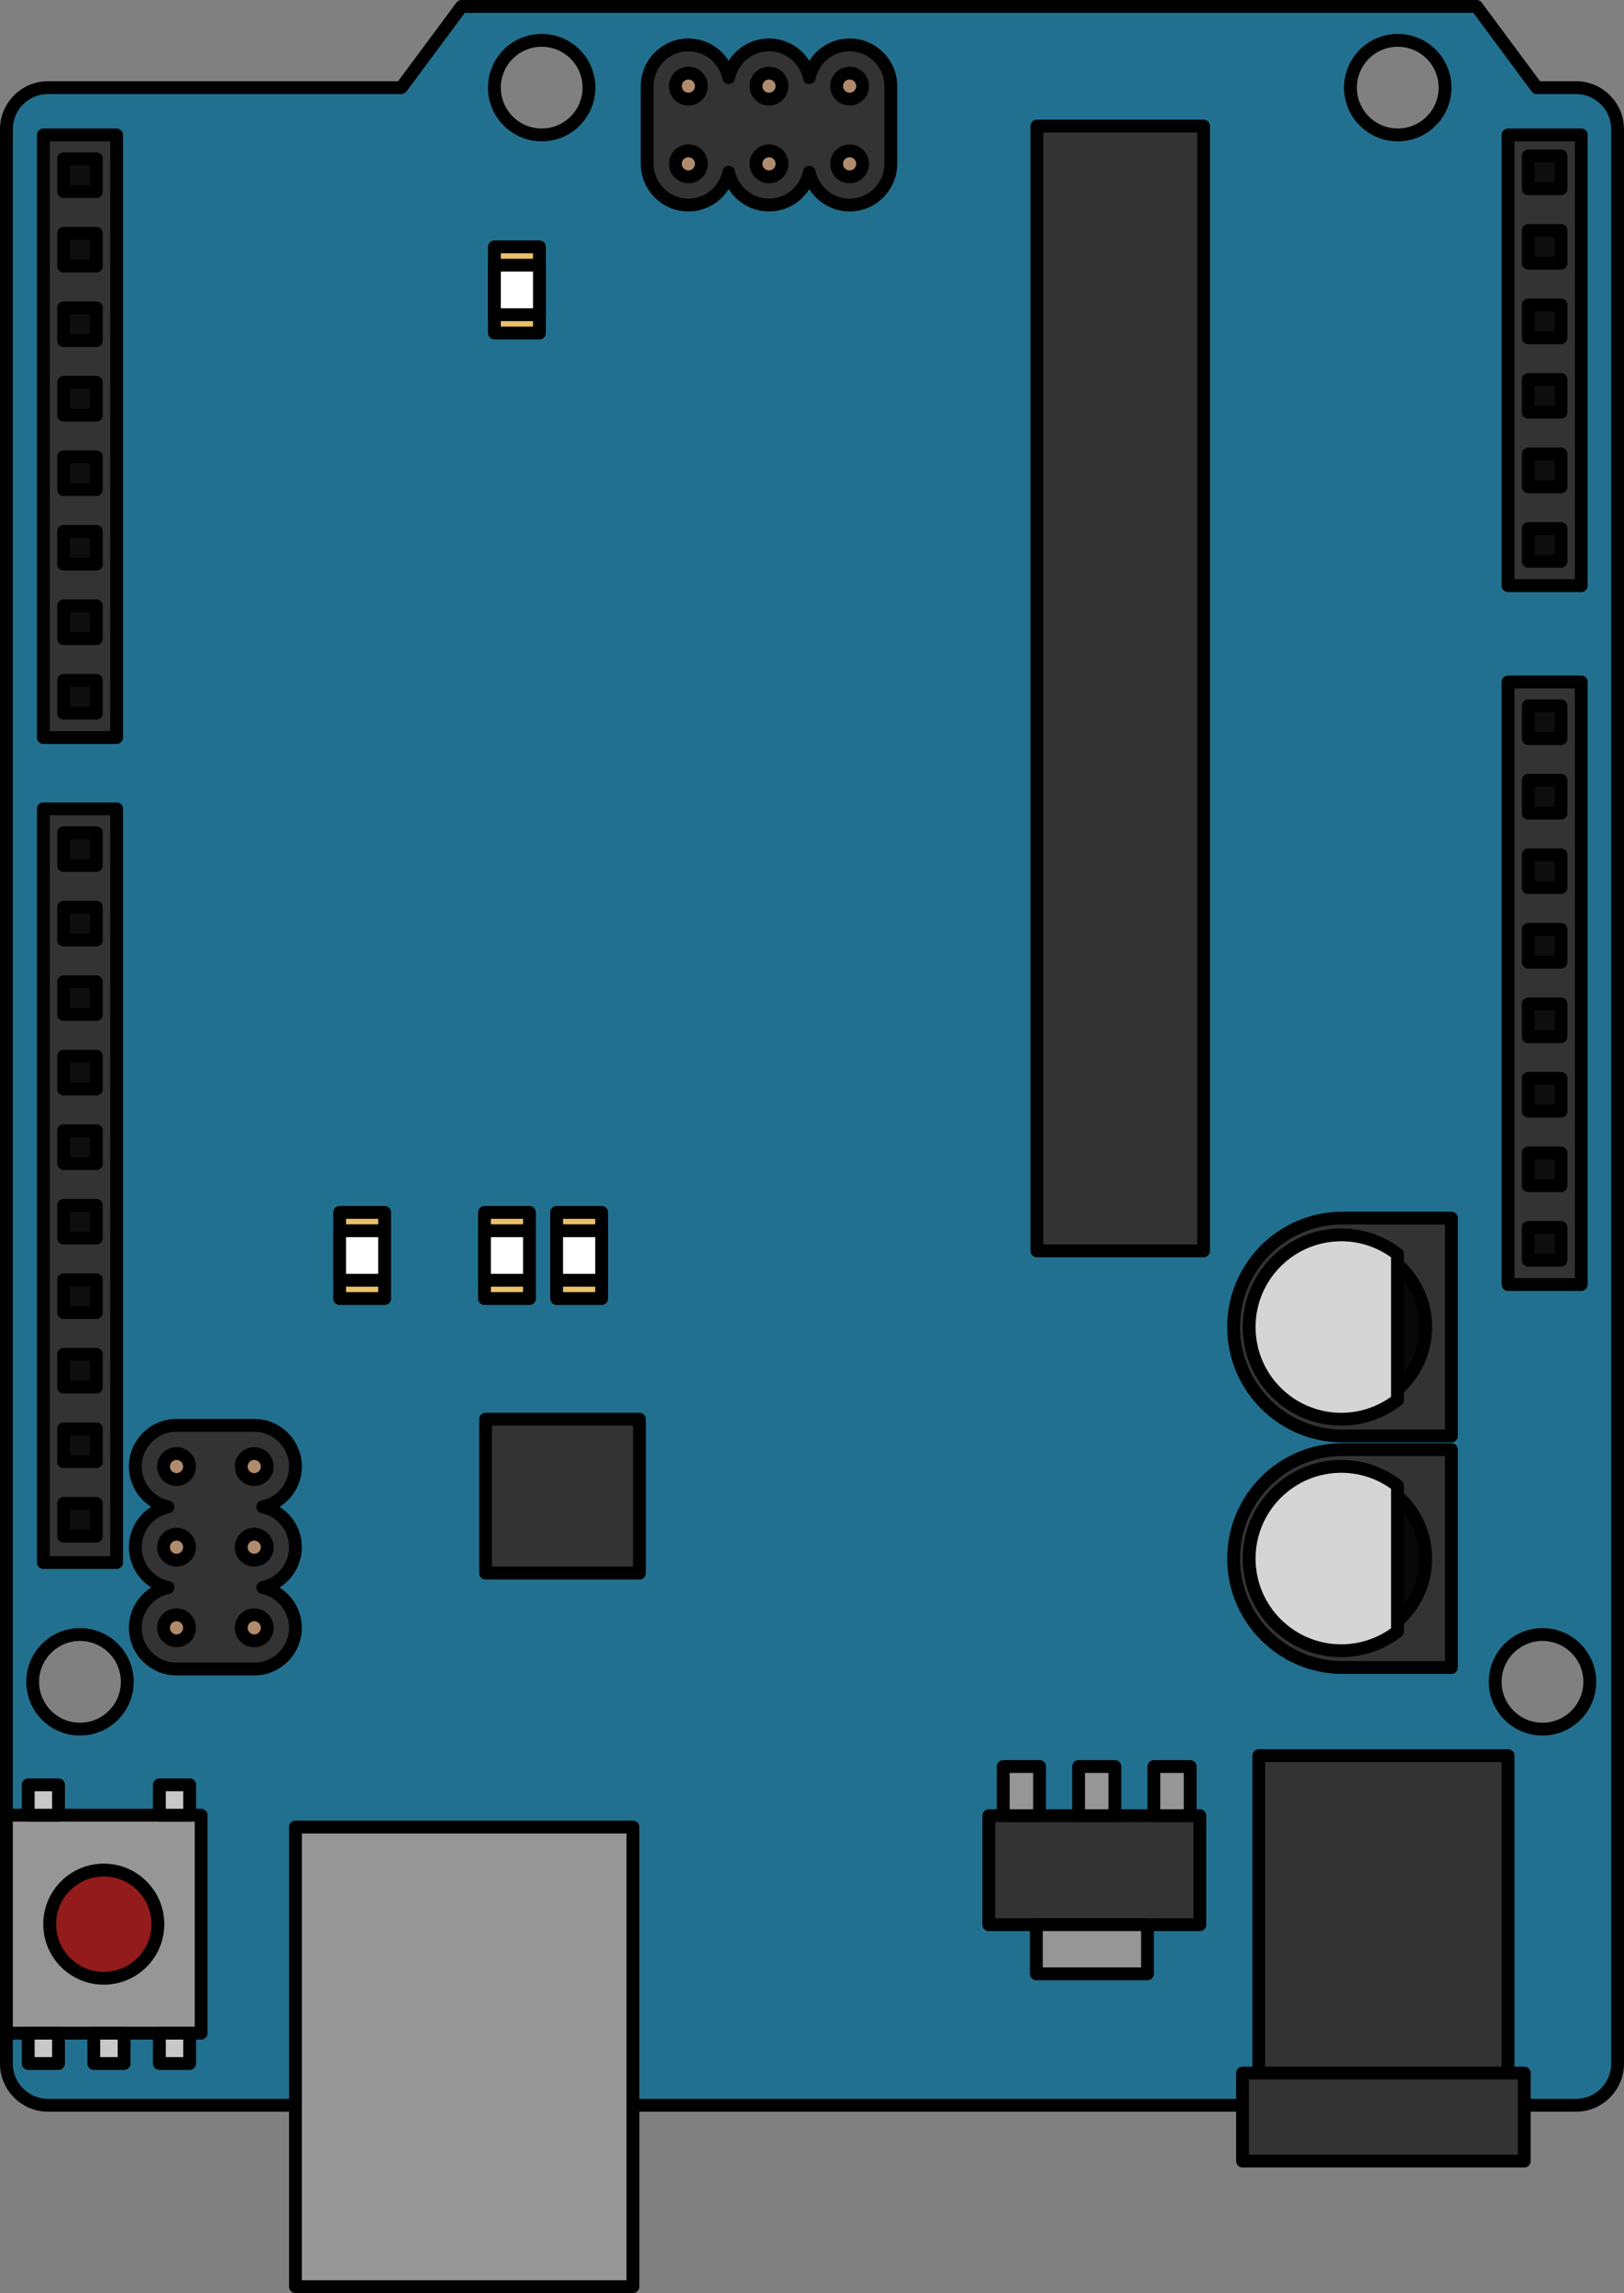 <?xml version="1.0" encoding="utf-8"?>
<!-- Generator: Adobe Illustrator 22.0.0, SVG Export Plug-In . SVG Version: 6.00 Build 0)  -->
<svg version="1.1" id="Layer_1" xmlns="http://www.w3.org/2000/svg" xmlns:xlink="http://www.w3.org/1999/xlink" x="0px" y="0px"
	 width="126.667px" height="178.81px" viewBox="0 0 126.667 178.81" enable-background="new 0 0 126.667 178.81"
	 xml:space="preserve">
<rect x="0" y="0" width="126.667" height="178.81" fill="#808080" stroke="none"/>
<g>
	<path fill="#22708F" d="M122.917,6.833h-3.051L115.167,0.5H36l-4.699,6.333H3.75c-1.795,0-3.25,1.455-3.25,3.25v150.833
		c0,1.795,1.455,3.25,3.25,3.25h119.167c1.795,0,3.25-1.455,3.25-3.25V10.083C126.167,8.288,124.712,6.833,122.917,6.833z
		 M6.238,134.834c-2.037,0-3.688-1.651-3.688-3.688c0-2.036,1.651-3.688,3.688-3.688s3.688,1.651,3.688,3.688
		C9.926,133.183,8.275,134.834,6.238,134.834z M42.25,10.521c-2.037,0-3.688-1.651-3.688-3.688c0-2.036,1.651-3.688,3.688-3.688
		s3.688,1.651,3.688,3.688C45.938,8.87,44.287,10.521,42.25,10.521z M109.021,10.521c-2.037,0-3.688-1.651-3.688-3.688
		c0-2.036,1.651-3.688,3.688-3.688c2.036,0,3.688,1.651,3.688,3.688C112.708,8.87,111.057,10.521,109.021,10.521z M120.31,134.834
		c-2.037,0-3.688-1.651-3.688-3.688c0-2.036,1.651-3.688,3.688-3.688s3.688,1.651,3.688,3.688
		C123.998,133.183,122.347,134.834,120.31,134.834z"/>
	<path fill="#333333" stroke="#000000" stroke-linecap="round" stroke-linejoin="round" stroke-miterlimit="10" d="M104.712,94.985
		c-4.691,0-8.494,3.803-8.494,8.494c0,4.691,3.803,8.494,8.494,8.494h8.494V94.985H104.712z"/>
	
		<circle fill="#080808" stroke="#000000" stroke-linecap="round" stroke-linejoin="round" stroke-miterlimit="10" cx="104.712" cy="103.479" r="6.488"/>
	<path fill="none" stroke="#000000" stroke-linecap="round" stroke-linejoin="round" stroke-miterlimit="10" d="M122.917,6.833
		h-3.051L115.167,0.5H36l-4.699,6.333H3.75c-1.795,0-3.25,1.455-3.25,3.25v150.833c0,1.795,1.455,3.25,3.25,3.25h119.167
		c1.795,0,3.25-1.455,3.25-3.25V10.083C126.167,8.288,124.712,6.833,122.917,6.833z M6.238,134.834
		c-2.037,0-3.688-1.651-3.688-3.688c0-2.036,1.651-3.688,3.688-3.688s3.688,1.651,3.688,3.688
		C9.926,133.183,8.275,134.834,6.238,134.834z M42.25,10.521c-2.037,0-3.688-1.651-3.688-3.688c0-2.036,1.651-3.688,3.688-3.688
		s3.688,1.651,3.688,3.688C45.938,8.87,44.287,10.521,42.25,10.521z M109.021,10.521c-2.037,0-3.688-1.651-3.688-3.688
		c0-2.036,1.651-3.688,3.688-3.688c2.036,0,3.688,1.651,3.688,3.688C112.708,8.87,111.057,10.521,109.021,10.521z M120.31,134.834
		c-2.037,0-3.688-1.651-3.688-3.688c0-2.036,1.651-3.688,3.688-3.688s3.688,1.651,3.688,3.688
		C123.998,133.183,122.347,134.834,120.31,134.834z"/>
	<rect x="23.043" y="142.471" fill="#969696" width="26.325" height="35.839"/>
	
		<rect x="23.043" y="142.471" fill="none" stroke="#000000" stroke-linecap="round" stroke-linejoin="round" stroke-miterlimit="10" width="26.325" height="35.839"/>
	
		<rect x="0.5" y="141.542" fill="#969696" stroke="#000000" stroke-linecap="round" stroke-linejoin="round" stroke-miterlimit="10" width="15.188" height="17"/>
	
		<circle fill="#931B1B" stroke="#000000" stroke-linecap="round" stroke-linejoin="round" stroke-miterlimit="10" cx="8.094" cy="150.042" r="4.219"/>
	
		<rect x="98.181" y="136.903" fill="#333333" stroke="#000000" stroke-linecap="round" stroke-linejoin="round" stroke-miterlimit="10" width="19.442" height="27.264"/>
	
		<rect x="96.914" y="161.655" fill="#333333" stroke="#000000" stroke-linecap="round" stroke-linejoin="round" stroke-miterlimit="10" width="21.974" height="6.862"/>
	
		<rect x="77.125" y="141.583" fill="#333333" stroke="#000000" stroke-linecap="round" stroke-linejoin="round" stroke-miterlimit="10" width="16.458" height="8.5"/>
	
		<rect x="78.25" y="137.75" fill="#969696" stroke="#000000" stroke-linecap="round" stroke-linejoin="round" stroke-miterlimit="10" width="2.833" height="3.833"/>
	
		<rect x="84.125" y="137.75" fill="#969696" stroke="#000000" stroke-linecap="round" stroke-linejoin="round" stroke-miterlimit="10" width="2.833" height="3.833"/>
	
		<rect x="90" y="137.75" fill="#969696" stroke="#000000" stroke-linecap="round" stroke-linejoin="round" stroke-miterlimit="10" width="2.833" height="3.833"/>
	
		<rect x="80.833" y="150.083" fill="#969696" stroke="#000000" stroke-linecap="round" stroke-linejoin="round" stroke-miterlimit="10" width="8.667" height="3.833"/>
	<path fill="#D5D5D5" stroke="#000000" stroke-linecap="round" stroke-linejoin="round" stroke-miterlimit="10" d="M109,97.791
		c-1.214-0.936-2.73-1.499-4.382-1.499c-3.97,0-7.188,3.218-7.188,7.188s3.218,7.188,7.188,7.188c1.651,0,3.168-0.563,4.382-1.499
		V97.791z"/>
	<path fill="#333333" stroke="#000000" stroke-linecap="round" stroke-linejoin="round" stroke-miterlimit="10" d="M104.712,113.039
		c-4.691,0-8.494,3.803-8.494,8.494c0,4.691,3.803,8.494,8.494,8.494h8.494v-16.988H104.712z"/>
	
		<circle fill="#080808" stroke="#000000" stroke-linecap="round" stroke-linejoin="round" stroke-miterlimit="10" cx="104.712" cy="121.533" r="6.488"/>
	<path fill="#D5D5D5" stroke="#000000" stroke-linecap="round" stroke-linejoin="round" stroke-miterlimit="10" d="M109,115.844
		c-1.214-0.936-2.73-1.499-4.382-1.499c-3.97,0-7.188,3.218-7.188,7.188s3.218,7.188,7.188,7.188c1.651,0,3.168-0.563,4.382-1.499
		V115.844z"/>
	
		<rect x="37.875" y="110.667" fill="#333333" stroke="#000000" stroke-linecap="round" stroke-linejoin="round" stroke-miterlimit="10" width="12" height="12"/>
	
		<rect x="80.875" y="9.833" fill="#333333" stroke="#000000" stroke-linecap="round" stroke-linejoin="round" stroke-miterlimit="10" width="13" height="87.708"/>
	<g>
		
			<rect x="117.623" y="53.178" fill="#333333" stroke="#000000" stroke-linecap="round" stroke-linejoin="round" stroke-miterlimit="10" width="5.711" height="46.988"/>
		
			<rect x="119.201" y="55.04" fill="#0E0E0E" stroke="#000000" stroke-linecap="round" stroke-linejoin="round" stroke-miterlimit="10" width="2.555" height="2.555"/>
		
			<rect x="119.201" y="60.851" fill="#0E0E0E" stroke="#000000" stroke-linecap="round" stroke-linejoin="round" stroke-miterlimit="10" width="2.555" height="2.555"/>
		
			<rect x="119.201" y="66.661" fill="#0E0E0E" stroke="#000000" stroke-linecap="round" stroke-linejoin="round" stroke-miterlimit="10" width="2.555" height="2.555"/>
		
			<rect x="119.201" y="72.472" fill="#0E0E0E" stroke="#000000" stroke-linecap="round" stroke-linejoin="round" stroke-miterlimit="10" width="2.555" height="2.555"/>
		
			<rect x="119.201" y="78.282" fill="#0E0E0E" stroke="#000000" stroke-linecap="round" stroke-linejoin="round" stroke-miterlimit="10" width="2.555" height="2.555"/>
		
			<rect x="119.201" y="84.093" fill="#0E0E0E" stroke="#000000" stroke-linecap="round" stroke-linejoin="round" stroke-miterlimit="10" width="2.555" height="2.555"/>
		
			<rect x="119.201" y="89.903" fill="#0E0E0E" stroke="#000000" stroke-linecap="round" stroke-linejoin="round" stroke-miterlimit="10" width="2.555" height="2.555"/>
		
			<rect x="119.201" y="95.714" fill="#0E0E0E" stroke="#000000" stroke-linecap="round" stroke-linejoin="round" stroke-miterlimit="10" width="2.555" height="2.555"/>
	</g>
	<g>
		
			<rect x="3.383" y="10.521" fill="#333333" stroke="#000000" stroke-linecap="round" stroke-linejoin="round" stroke-miterlimit="10" width="5.711" height="46.988"/>
		
			<rect x="4.961" y="12.383" fill="#0E0E0E" stroke="#000000" stroke-linecap="round" stroke-linejoin="round" stroke-miterlimit="10" width="2.555" height="2.555"/>
		
			<rect x="4.961" y="18.193" fill="#0E0E0E" stroke="#000000" stroke-linecap="round" stroke-linejoin="round" stroke-miterlimit="10" width="2.555" height="2.555"/>
		
			<rect x="4.961" y="24.004" fill="#0E0E0E" stroke="#000000" stroke-linecap="round" stroke-linejoin="round" stroke-miterlimit="10" width="2.555" height="2.555"/>
		
			<rect x="4.961" y="29.814" fill="#0E0E0E" stroke="#000000" stroke-linecap="round" stroke-linejoin="round" stroke-miterlimit="10" width="2.555" height="2.555"/>
		
			<rect x="4.961" y="35.625" fill="#0E0E0E" stroke="#000000" stroke-linecap="round" stroke-linejoin="round" stroke-miterlimit="10" width="2.555" height="2.555"/>
		
			<rect x="4.961" y="41.435" fill="#0E0E0E" stroke="#000000" stroke-linecap="round" stroke-linejoin="round" stroke-miterlimit="10" width="2.555" height="2.555"/>
		
			<rect x="4.961" y="47.246" fill="#0E0E0E" stroke="#000000" stroke-linecap="round" stroke-linejoin="round" stroke-miterlimit="10" width="2.555" height="2.555"/>
		
			<rect x="4.961" y="53.056" fill="#0E0E0E" stroke="#000000" stroke-linecap="round" stroke-linejoin="round" stroke-miterlimit="10" width="2.555" height="2.555"/>
	</g>
	<g>
		
			<rect x="117.623" y="10.521" fill="#333333" stroke="#000000" stroke-linecap="round" stroke-linejoin="round" stroke-miterlimit="10" width="5.711" height="35.146"/>
		
			<rect x="119.201" y="12.161" fill="#0E0E0E" stroke="#000000" stroke-linecap="round" stroke-linejoin="round" stroke-miterlimit="10" width="2.555" height="2.555"/>
		
			<rect x="119.201" y="17.972" fill="#0E0E0E" stroke="#000000" stroke-linecap="round" stroke-linejoin="round" stroke-miterlimit="10" width="2.555" height="2.555"/>
		
			<rect x="119.201" y="23.782" fill="#0E0E0E" stroke="#000000" stroke-linecap="round" stroke-linejoin="round" stroke-miterlimit="10" width="2.555" height="2.555"/>
		
			<rect x="119.201" y="29.593" fill="#0E0E0E" stroke="#000000" stroke-linecap="round" stroke-linejoin="round" stroke-miterlimit="10" width="2.555" height="2.555"/>
		
			<rect x="119.201" y="35.403" fill="#0E0E0E" stroke="#000000" stroke-linecap="round" stroke-linejoin="round" stroke-miterlimit="10" width="2.555" height="2.555"/>
		
			<rect x="119.201" y="41.214" fill="#0E0E0E" stroke="#000000" stroke-linecap="round" stroke-linejoin="round" stroke-miterlimit="10" width="2.555" height="2.555"/>
	</g>
	<g>
		
			<rect x="3.383" y="63.072" fill="#333333" stroke="#000000" stroke-linecap="round" stroke-linejoin="round" stroke-miterlimit="10" width="5.711" height="58.77"/>
		
			<rect x="4.961" y="64.934" fill="#0E0E0E" stroke="#000000" stroke-linecap="round" stroke-linejoin="round" stroke-miterlimit="10" width="2.555" height="2.555"/>
		
			<rect x="4.961" y="70.745" fill="#0E0E0E" stroke="#000000" stroke-linecap="round" stroke-linejoin="round" stroke-miterlimit="10" width="2.555" height="2.555"/>
		
			<rect x="4.961" y="76.555" fill="#0E0E0E" stroke="#000000" stroke-linecap="round" stroke-linejoin="round" stroke-miterlimit="10" width="2.555" height="2.555"/>
		
			<rect x="4.961" y="82.366" fill="#0E0E0E" stroke="#000000" stroke-linecap="round" stroke-linejoin="round" stroke-miterlimit="10" width="2.555" height="2.555"/>
		
			<rect x="4.961" y="88.176" fill="#0E0E0E" stroke="#000000" stroke-linecap="round" stroke-linejoin="round" stroke-miterlimit="10" width="2.555" height="2.555"/>
		
			<rect x="4.961" y="93.987" fill="#0E0E0E" stroke="#000000" stroke-linecap="round" stroke-linejoin="round" stroke-miterlimit="10" width="2.555" height="2.555"/>
		
			<rect x="4.961" y="99.797" fill="#0E0E0E" stroke="#000000" stroke-linecap="round" stroke-linejoin="round" stroke-miterlimit="10" width="2.555" height="2.555"/>
		
			<rect x="4.961" y="105.608" fill="#0E0E0E" stroke="#000000" stroke-linecap="round" stroke-linejoin="round" stroke-miterlimit="10" width="2.555" height="2.555"/>
		
			<rect x="4.961" y="111.418" fill="#0E0E0E" stroke="#000000" stroke-linecap="round" stroke-linejoin="round" stroke-miterlimit="10" width="2.555" height="2.555"/>
		
			<rect x="4.961" y="117.229" fill="#0E0E0E" stroke="#000000" stroke-linecap="round" stroke-linejoin="round" stroke-miterlimit="10" width="2.555" height="2.555"/>
	</g>
	<g>
		<path fill="#333333" stroke="#000000" stroke-linecap="round" stroke-linejoin="round" stroke-miterlimit="10" d="M69.48,6.715
			c0-1.772-1.441-3.214-3.213-3.214c-1.545,0-2.838,1.096-3.144,2.552c-0.306-1.456-1.599-2.552-3.144-2.552
			c-1.545,0-2.838,1.097-3.144,2.553c-0.306-1.456-1.598-2.553-3.144-2.553c-1.772,0-3.214,1.441-3.214,3.214
			c0,1.411,0,4.649,0,6.06c0,1.772,1.442,3.214,3.214,3.214c1.545,0,2.838-1.097,3.144-2.553c0.306,1.456,1.598,2.553,3.144,2.553
			c1.545,0,2.838-1.096,3.144-2.552c0.306,1.456,1.599,2.552,3.144,2.552c1.772,0,3.213-1.441,3.213-3.214
			C69.48,11.364,69.48,8.126,69.48,6.715z"/>
		
			<circle fill="#B08B6D" stroke="#000000" stroke-linecap="round" stroke-linejoin="round" stroke-miterlimit="10" cx="53.692" cy="6.715" r="1.013"/>
		
			<circle fill="#B08B6D" stroke="#000000" stroke-linecap="round" stroke-linejoin="round" stroke-miterlimit="10" cx="59.98" cy="6.715" r="1.013"/>
		
			<circle fill="#B08B6D" stroke="#000000" stroke-linecap="round" stroke-linejoin="round" stroke-miterlimit="10" cx="66.267" cy="6.715" r="1.013"/>
		
			<circle fill="#B08B6D" stroke="#000000" stroke-linecap="round" stroke-linejoin="round" stroke-miterlimit="10" cx="53.692" cy="12.775" r="1.013"/>
		
			<circle fill="#B08B6D" stroke="#000000" stroke-linecap="round" stroke-linejoin="round" stroke-miterlimit="10" cx="59.98" cy="12.775" r="1.013"/>
		
			<circle fill="#B08B6D" stroke="#000000" stroke-linecap="round" stroke-linejoin="round" stroke-miterlimit="10" cx="66.267" cy="12.775" r="1.013"/>
	</g>
	<g>
		<path fill="#333333" stroke="#000000" stroke-linecap="round" stroke-linejoin="round" stroke-miterlimit="10" d="M13.769,111.145
			c-1.772,0-3.214,1.441-3.214,3.213c0,1.545,1.096,2.838,2.552,3.144c-1.456,0.306-2.552,1.599-2.552,3.144
			c0,1.545,1.097,2.838,2.553,3.144c-1.456,0.306-2.553,1.598-2.553,3.144c0,1.772,1.441,3.214,3.214,3.214c1.411,0,4.649,0,6.06,0
			c1.772,0,3.214-1.442,3.214-3.214c0-1.545-1.097-2.838-2.553-3.144c1.456-0.306,2.553-1.598,2.553-3.144
			c0-1.545-1.096-2.838-2.552-3.144c1.456-0.306,2.552-1.599,2.552-3.144c0-1.772-1.441-3.213-3.214-3.213
			C18.418,111.145,15.18,111.145,13.769,111.145z"/>
		
			<circle fill="#B08B6D" stroke="#000000" stroke-linecap="round" stroke-linejoin="round" stroke-miterlimit="10" cx="13.769" cy="126.933" r="1.013"/>
		
			<circle fill="#B08B6D" stroke="#000000" stroke-linecap="round" stroke-linejoin="round" stroke-miterlimit="10" cx="13.769" cy="120.646" r="1.013"/>
		
			<circle fill="#B08B6D" stroke="#000000" stroke-linecap="round" stroke-linejoin="round" stroke-miterlimit="10" cx="13.769" cy="114.358" r="1.013"/>
		
			<circle fill="#B08B6D" stroke="#000000" stroke-linecap="round" stroke-linejoin="round" stroke-miterlimit="10" cx="19.829" cy="126.933" r="1.013"/>
		
			<circle fill="#B08B6D" stroke="#000000" stroke-linecap="round" stroke-linejoin="round" stroke-miterlimit="10" cx="19.829" cy="120.646" r="1.013"/>
		
			<circle fill="#B08B6D" stroke="#000000" stroke-linecap="round" stroke-linejoin="round" stroke-miterlimit="10" cx="19.829" cy="114.358" r="1.013"/>
	</g>
	
		<rect x="26.489" y="94.542" fill="#EAC068" stroke="#000000" stroke-linecap="round" stroke-linejoin="round" stroke-miterlimit="10" width="3.511" height="6.718"/>
	
		<rect x="26.489" y="95.971" fill="#FFFFFF" stroke="#000000" stroke-linecap="round" stroke-linejoin="round" stroke-miterlimit="10" width="3.511" height="3.861"/>
	
		<rect x="37.787" y="94.542" fill="#EAC068" stroke="#000000" stroke-linecap="round" stroke-linejoin="round" stroke-miterlimit="10" width="3.511" height="6.718"/>
	
		<rect x="37.787" y="95.971" fill="#FFFFFF" stroke="#000000" stroke-linecap="round" stroke-linejoin="round" stroke-miterlimit="10" width="3.511" height="3.861"/>
	
		<rect x="43.415" y="94.542" fill="#EAC068" stroke="#000000" stroke-linecap="round" stroke-linejoin="round" stroke-miterlimit="10" width="3.511" height="6.718"/>
	
		<rect x="43.415" y="95.971" fill="#FFFFFF" stroke="#000000" stroke-linecap="round" stroke-linejoin="round" stroke-miterlimit="10" width="3.511" height="3.861"/>
	
		<rect x="38.563" y="19.249" fill="#EAC068" stroke="#000000" stroke-linecap="round" stroke-linejoin="round" stroke-miterlimit="10" width="3.511" height="6.718"/>
	
		<rect x="38.563" y="20.678" fill="#FFFFFF" stroke="#000000" stroke-linecap="round" stroke-linejoin="round" stroke-miterlimit="10" width="3.511" height="3.861"/>
	
		<rect x="2.201" y="139.177" fill="#C8C8C8" stroke="#000000" stroke-linecap="round" stroke-linejoin="round" stroke-miterlimit="10" width="2.365" height="2.365"/>
	
		<rect x="12.43" y="139.177" fill="#C8C8C8" stroke="#000000" stroke-linecap="round" stroke-linejoin="round" stroke-miterlimit="10" width="2.365" height="2.365"/>
	
		<rect x="2.201" y="158.542" fill="#C8C8C8" stroke="#000000" stroke-linecap="round" stroke-linejoin="round" stroke-miterlimit="10" width="2.365" height="2.365"/>
	
		<rect x="12.43" y="158.542" fill="#C8C8C8" stroke="#000000" stroke-linecap="round" stroke-linejoin="round" stroke-miterlimit="10" width="2.365" height="2.365"/>
	
		<rect x="7.315" y="158.542" fill="#C8C8C8" stroke="#000000" stroke-linecap="round" stroke-linejoin="round" stroke-miterlimit="10" width="2.365" height="2.365"/>
</g>
</svg>
